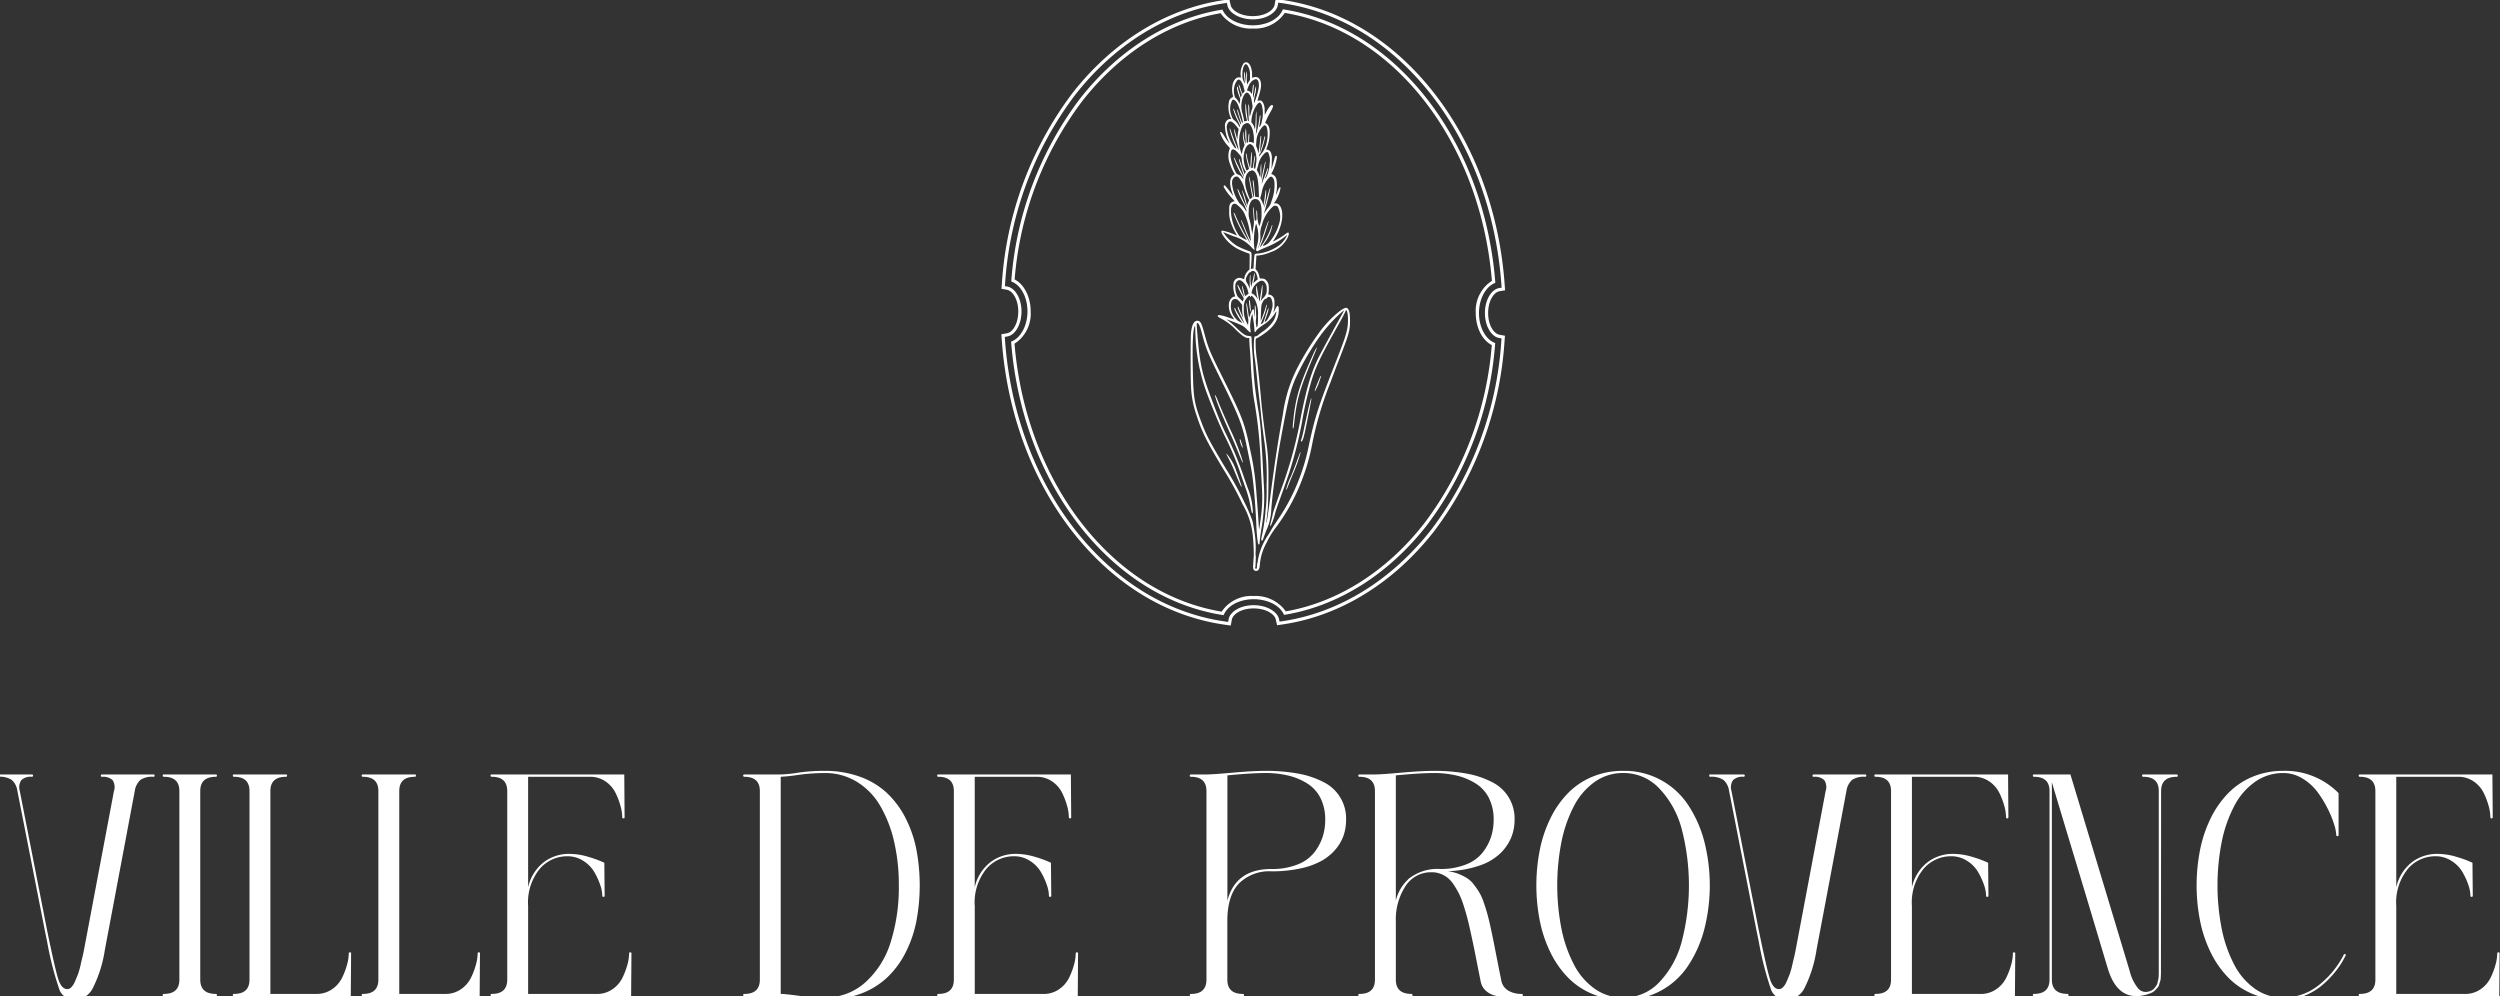 <svg xmlns="http://www.w3.org/2000/svg" xmlns:xlink="http://www.w3.org/1999/xlink" width="376.51" height="150" viewBox="0 0 376.51 150">
  <rect x="0" y="0" width="376.51" height="150" fill="#333333" stroke="none"/>
  <defs>
    <clipPath id="clip-path">
      <rect id="Retângulo_580" data-name="Retângulo 580" width="376.51" height="150" transform="translate(0 0)" fill="#fff"/>
    </clipPath>
  </defs>
  <g id="Grupo_659" data-name="Grupo 659" transform="translate(-0.35 -0.14)">
    <g id="Grupo_624" data-name="Grupo 624" transform="translate(0.35 0.14)" clip-path="url(#clip-path)">
      <path id="Caminho_705" data-name="Caminho 705" d="M23.493,517.866a.146.146,0,0,1,.164.164c0,.125-.055.188-.164.188a3.2,3.2,0,0,0-1.971.469,2.806,2.806,0,0,0-.845,1.642q-3.5,18.626-4.506,23.927a19.188,19.188,0,0,1-1.819,5.794,3.157,3.157,0,0,1-2.8,1.759,2.393,2.393,0,0,1-2.3-1.736,48.428,48.428,0,0,1-1.783-7.038q-.235-1.126-.352-1.712L2.981,520.282a2.6,2.6,0,0,0-.845-1.595,3.264,3.264,0,0,0-1.971-.469c-.11,0-.164-.062-.164-.188a.145.145,0,0,1,.164-.164h5q.188,0,.188.164a.166.166,0,0,1-.188.188,2,2,0,0,0-1.584.516,1.951,1.951,0,0,0-.223,1.642l4.107,20.948q1.173,5.724,1.666,7.3t1.385,1.572a.87.87,0,0,0,.6-.281,2.815,2.815,0,0,0,.563-.9q.269-.621.446-1.079a10.934,10.934,0,0,0,.387-1.384q.212-.926.282-1.2t.235-1.091l4.506-23.88a1.916,1.916,0,0,0-.2-1.654,2.024,2.024,0,0,0-1.584-.5.166.166,0,0,1-.188-.188c0-.109.062-.164.188-.164Z" transform="translate(-0.375 -401.232)" fill="#fff"/>
      <path id="Caminho_706" data-name="Caminho 706" d="M118.268,550.92c.109,0,.164.063.164.188a.146.146,0,0,1-.164.164h-7.815c-.125,0-.188-.055-.188-.164a.166.166,0,0,1,.188-.188q2.324,0,2.323-2.158V520.377q0-2.158-2.323-2.158a.166.166,0,0,1-.188-.188c0-.109.062-.164.188-.164h7.815a.146.146,0,0,1,.164.164c0,.125-.055.188-.164.188q-2.347,0-2.347,2.158v28.385q0,2.159,2.347,2.158" transform="translate(-85.762 -401.233)" fill="#fff"/>
      <path id="Caminho_707" data-name="Caminho 707" d="M174.725,544.655a.146.146,0,0,1,.165.164q0,.164-.024,3.237t-.023,3.214H157.264c-.125,0-.188-.055-.188-.164a.166.166,0,0,1,.188-.188q2.324,0,2.323-2.158V520.376q0-2.158-2.323-2.158a.166.166,0,0,1-.188-.188c0-.109.062-.164.188-.164h7.815a.146.146,0,0,1,.164.164c0,.125-.055.188-.164.188q-2.347,0-2.347,2.158v30.543h6.947a4.005,4.005,0,0,0,2.359-.715,4.51,4.51,0,0,0,1.526-1.783,11.084,11.084,0,0,0,.739-1.994,6.7,6.7,0,0,0,.235-1.607c0-.109.062-.164.188-.164" transform="translate(-122.012 -401.232)" fill="#fff"/>
      <path id="Caminho_708" data-name="Caminho 708" d="M260.753,544.655a.146.146,0,0,1,.164.164q0,.164-.024,3.237t-.023,3.214H243.292c-.125,0-.188-.055-.188-.164a.166.166,0,0,1,.188-.188q2.324,0,2.323-2.158V520.376q0-2.158-2.323-2.158a.166.166,0,0,1-.188-.188c0-.109.062-.164.188-.164h7.815a.146.146,0,0,1,.165.164c0,.125-.055.188-.165.188q-2.347,0-2.347,2.158v30.543h6.947a4,4,0,0,0,2.359-.715,4.51,4.51,0,0,0,1.526-1.783,11.091,11.091,0,0,0,.739-1.994,6.693,6.693,0,0,0,.235-1.607c0-.109.062-.164.188-.164" transform="translate(-188.631 -401.232)" fill="#fff"/>
      <path id="Caminho_709" data-name="Caminho 709" d="M350.16,544.655c.125,0,.188.055.188.164s-.008,1.188-.023,3.237-.024,3.12-.024,3.214H329.32c-.126,0-.188-.055-.188-.164a.166.166,0,0,1,.188-.188q2.323,0,2.323-2.158V520.376q0-2.158-2.323-2.158a.166.166,0,0,1-.188-.188c0-.109.062-.164.188-.164h19.949q0,.141.023,3.214t.023,3.238a.145.145,0,0,1-.164.164q-.188,0-.188-.164a6.687,6.687,0,0,0-.235-1.607,11.1,11.1,0,0,0-.739-1.994,4.515,4.515,0,0,0-1.526-1.783,4.006,4.006,0,0,0-2.359-.715h-9.317V534.85a6.619,6.619,0,0,1,2.312-3.73,6.229,6.229,0,0,1,3.908-1.29,10.018,10.018,0,0,1,2.922.469,15.948,15.948,0,0,1,2.335.868l.047,4.95c0,.125-.055.187-.164.187a.166.166,0,0,1-.188-.187,5.22,5.22,0,0,0-.305-1.584,10.7,10.7,0,0,0-.88-1.935,4.969,4.969,0,0,0-1.666-1.712,4.385,4.385,0,0,0-2.429-.7,5.449,5.449,0,0,0-4.142,1.9,8.013,8.013,0,0,0-1.749,5.607v13.231h10.35a4.005,4.005,0,0,0,2.359-.715,4.506,4.506,0,0,0,1.526-1.783,11.085,11.085,0,0,0,.739-1.994A6.69,6.69,0,0,0,350,544.82a.146.146,0,0,1,.165-.164" transform="translate(-255.25 -401.232)" fill="#fff"/>
      <path id="Caminho_710" data-name="Caminho 710" d="M510.006,515.474a15.348,15.348,0,0,1,5.327.88,11.822,11.822,0,0,1,4.06,2.44,13.643,13.643,0,0,1,2.793,3.742,18.088,18.088,0,0,1,1.643,4.727,29.065,29.065,0,0,1,0,10.908,18.08,18.08,0,0,1-1.643,4.727,13.646,13.646,0,0,1-2.793,3.742,11.816,11.816,0,0,1-4.06,2.439,15.351,15.351,0,0,1-5.327.88,26.664,26.664,0,0,1-3.966-.27,19.546,19.546,0,0,0-2.628-.27h-5.468c-.125,0-.188-.055-.188-.164a.166.166,0,0,1,.188-.188q2.323,0,2.323-2.158V518.524q0-2.158-2.323-2.158a.166.166,0,0,1-.188-.187q0-.164.188-.165h5.468a19.566,19.566,0,0,0,2.628-.27,26.69,26.69,0,0,1,3.966-.27m0,34.132a8.966,8.966,0,0,0,6.172-2.3,13.483,13.483,0,0,0,3.8-6.064,27.611,27.611,0,0,0,1.221-8.527,28.817,28.817,0,0,0-.716-6.592,19.117,19.117,0,0,0-2.077-5.36,10.334,10.334,0,0,0-3.52-3.636,9.147,9.147,0,0,0-4.882-1.325,29.21,29.21,0,0,0-3.943.281,26.471,26.471,0,0,1-2.652.282v32.7q.586,0,2.652.27a30.511,30.511,0,0,0,3.943.27" transform="translate(-385.83 -399.379)" fill="#fff"/>
      <path id="Caminho_711" data-name="Caminho 711" d="M648.293,544.655c.125,0,.188.055.188.164s-.008,1.188-.023,3.237-.024,3.12-.024,3.214H627.453c-.126,0-.188-.055-.188-.164a.166.166,0,0,1,.188-.188q2.324,0,2.323-2.158V520.376q0-2.158-2.323-2.158a.166.166,0,0,1-.188-.188c0-.109.062-.164.188-.164H647.4q0,.141.023,3.214t.024,3.238a.145.145,0,0,1-.164.164q-.188,0-.188-.164a6.69,6.69,0,0,0-.234-1.607,11.1,11.1,0,0,0-.739-1.994,4.513,4.513,0,0,0-1.525-1.783,4.007,4.007,0,0,0-2.359-.715h-9.317V534.85a6.617,6.617,0,0,1,2.312-3.73,6.228,6.228,0,0,1,3.908-1.29,10.016,10.016,0,0,1,2.922.469,15.928,15.928,0,0,1,2.335.868l.047,4.95c0,.125-.055.187-.164.187a.166.166,0,0,1-.188-.187,5.225,5.225,0,0,0-.305-1.584,10.7,10.7,0,0,0-.88-1.935,4.971,4.971,0,0,0-1.666-1.712,4.385,4.385,0,0,0-2.429-.7,5.449,5.449,0,0,0-4.142,1.9,8.013,8.013,0,0,0-1.748,5.607v13.231h10.35a4.005,4.005,0,0,0,2.359-.715,4.506,4.506,0,0,0,1.525-1.783,11.082,11.082,0,0,0,.739-1.994,6.69,6.69,0,0,0,.234-1.607.145.145,0,0,1,.164-.164" transform="translate(-486.121 -401.232)" fill="#fff"/>
      <path id="Caminho_712" data-name="Caminho 712" d="M807.246,515.474a26.973,26.973,0,0,1,4.952.41,13.512,13.512,0,0,1,3.825,1.278,6.1,6.1,0,0,1,3.4,5.7,7.287,7.287,0,0,1-.352,2.275,6.512,6.512,0,0,1-1.173,2.088,7.648,7.648,0,0,1-2.077,1.748,11.306,11.306,0,0,1-3.215,1.185,19.9,19.9,0,0,1-4.4.446,6.478,6.478,0,0,0-4.917,1.83q-1.749,1.83-1.748,5.677v8.8q0,2.159,2.347,2.159c.109,0,.164.062.164.187a.145.145,0,0,1-.164.164h-7.815c-.125,0-.188-.055-.188-.164a.166.166,0,0,1,.188-.187q2.323,0,2.323-2.159V518.524q0-2.158-2.323-2.158a.166.166,0,0,1-.188-.187c0-.109.062-.165.188-.165H798.4q.939,0,3.966-.27t4.881-.27m.962,14.779a10.235,10.235,0,0,0,3.907-.68,5.9,5.9,0,0,0,2.523-1.818,7.782,7.782,0,0,0,1.256-2.346,8.274,8.274,0,0,0,.387-2.545,7.178,7.178,0,0,0-.7-3.272,5.474,5.474,0,0,0-1.983-2.205,9.556,9.556,0,0,0-2.863-1.2,14.676,14.676,0,0,0-3.485-.387q-1.971,0-5.7.352v18.884q1.22-4.786,6.665-4.785" transform="translate(-616.699 -399.379)" fill="#fff"/>
      <path id="Caminho_713" data-name="Caminho 713" d="M932.955,549.067q.164,0,.164.187a.145.145,0,0,1-.164.165H929.74a3.21,3.21,0,0,1-1.9-.6,2.535,2.535,0,0,1-1.056-1.583q-.212-1.032-.516-2.581t-.5-2.522q-.2-.973-.493-2.31t-.516-2.193q-.223-.856-.564-1.912a12.463,12.463,0,0,0-.669-1.713,13.6,13.6,0,0,0-.774-1.337,4.593,4.593,0,0,0-.927-1.067,4.045,4.045,0,0,0-1.092-.622,3.636,3.636,0,0,0-1.314-.235,4.549,4.549,0,0,0-3.99,2.123,9.166,9.166,0,0,0-1.432,5.243v8.8q0,2.159,2.347,2.158c.109,0,.164.062.164.187a.146.146,0,0,1-.164.165h-7.815c-.126,0-.188-.055-.188-.165a.166.166,0,0,1,.188-.187q2.323,0,2.323-2.158V518.524q0-2.158-2.323-2.158a.166.166,0,0,1-.188-.187c0-.109.062-.164.188-.164h2.323q.938,0,3.966-.27t4.882-.27a26.983,26.983,0,0,1,4.952.41,13.514,13.514,0,0,1,3.826,1.278,6.1,6.1,0,0,1,3.4,5.7,6.941,6.941,0,0,1-.528,2.7,7.205,7.205,0,0,1-1.655,2.369,8.5,8.5,0,0,1-3.133,1.818,16.171,16.171,0,0,1-4.729.833,6.834,6.834,0,0,1,1.584.4,7.774,7.774,0,0,1,1.279.633,4.053,4.053,0,0,1,1.044.973,12.5,12.5,0,0,1,.834,1.208,8.27,8.27,0,0,1,.68,1.548q.329.962.552,1.771t.5,2.1q.282,1.29.481,2.311t.516,2.639q.317,1.619.575,2.862a2.227,2.227,0,0,0,1.044,1.537,3.848,3.848,0,0,0,2.03.5m-17.132-17.242a6.945,6.945,0,0,1,4.835-1.572,10.239,10.239,0,0,0,3.907-.68,5.9,5.9,0,0,0,2.523-1.818,7.78,7.78,0,0,0,1.255-2.346,8.28,8.28,0,0,0,.388-2.545,7.179,7.179,0,0,0-.7-3.273,5.469,5.469,0,0,0-1.983-2.2,9.553,9.553,0,0,0-2.864-1.2,14.672,14.672,0,0,0-3.485-.387q-1.971,0-5.7.352v18.884a6.246,6.246,0,0,1,1.831-3.19Z" transform="translate(-703.778 -399.379)" fill="#fff"/>
      <path id="Caminho_714" data-name="Caminho 714" d="M1040.308,515.474a11.462,11.462,0,0,1,9.728,5.055,18.224,18.224,0,0,1,2.464,5.466,26.8,26.8,0,0,1,0,13.442,18.21,18.21,0,0,1-2.464,5.466,11.461,11.461,0,0,1-9.728,5.055,11.906,11.906,0,0,1-4.623-.88,11.032,11.032,0,0,1-3.662-2.451,14.5,14.5,0,0,1-2.629-3.73,19.418,19.418,0,0,1-1.619-4.738,27.705,27.705,0,0,1,0-10.885,19.428,19.428,0,0,1,1.619-4.739,14.5,14.5,0,0,1,2.629-3.73,11.038,11.038,0,0,1,3.662-2.452,11.905,11.905,0,0,1,4.623-.88m0,34.156a7.368,7.368,0,0,0,5.422-2.3,14.043,14.043,0,0,0,3.379-6.076,33.6,33.6,0,0,0,0-17.078,14.048,14.048,0,0,0-3.379-6.076,7.369,7.369,0,0,0-5.422-2.3,7.292,7.292,0,0,0-4.271,1.326,10.155,10.155,0,0,0-3.133,3.636,20.273,20.273,0,0,0-1.878,5.36,33.986,33.986,0,0,0,0,13.184,20.258,20.258,0,0,0,1.878,5.36,10.15,10.15,0,0,0,3.133,3.636,7.291,7.291,0,0,0,4.271,1.326" transform="translate(-795.853 -399.379)" fill="#fff"/>
      <path id="Caminho_715" data-name="Caminho 715" d="M1166.092,517.866a.146.146,0,0,1,.164.164c0,.125-.056.188-.164.188a3.2,3.2,0,0,0-1.972.469,2.8,2.8,0,0,0-.845,1.642q-3.5,18.626-4.506,23.927a19.2,19.2,0,0,1-1.819,5.794,3.157,3.157,0,0,1-2.8,1.759,2.392,2.392,0,0,1-2.3-1.736,48.4,48.4,0,0,1-1.784-7.038q-.235-1.126-.352-1.712l-4.131-21.042a2.6,2.6,0,0,0-.845-1.595,3.265,3.265,0,0,0-1.971-.469q-.165,0-.165-.188a.145.145,0,0,1,.165-.164h5q.188,0,.188.164a.166.166,0,0,1-.188.188,2,2,0,0,0-1.584.516,1.948,1.948,0,0,0-.223,1.642l4.107,20.948q1.174,5.724,1.666,7.3t1.385,1.572a.87.87,0,0,0,.6-.281,2.82,2.82,0,0,0,.563-.9q.27-.621.446-1.079a11.029,11.029,0,0,0,.387-1.384q.211-.926.282-1.2t.235-1.091l4.506-23.88a1.918,1.918,0,0,0-.2-1.654,2.023,2.023,0,0,0-1.584-.5.166.166,0,0,1-.188-.188c0-.109.062-.164.188-.164Z" transform="translate(-885.189 -401.232)" fill="#fff"/>
      <path id="Caminho_716" data-name="Caminho 716" d="M1273.892,544.655c.125,0,.188.055.188.164s-.008,1.188-.023,3.237-.024,3.12-.024,3.214h-20.981c-.126,0-.188-.055-.188-.164a.166.166,0,0,1,.188-.188q2.323,0,2.323-2.158V520.376q0-2.158-2.323-2.158a.166.166,0,0,1-.188-.188c0-.109.062-.164.188-.164H1273q0,.141.024,3.214t.023,3.238a.145.145,0,0,1-.165.164q-.187,0-.187-.164a6.683,6.683,0,0,0-.235-1.607,11.141,11.141,0,0,0-.739-1.994,4.52,4.52,0,0,0-1.526-1.783,4.007,4.007,0,0,0-2.359-.715h-9.317V534.85a6.619,6.619,0,0,1,2.311-3.73,6.231,6.231,0,0,1,3.908-1.29,10.016,10.016,0,0,1,2.922.469,15.937,15.937,0,0,1,2.335.868l.047,4.95c0,.125-.055.187-.164.187a.166.166,0,0,1-.187-.187,5.217,5.217,0,0,0-.306-1.584,10.72,10.72,0,0,0-.88-1.935,4.972,4.972,0,0,0-1.667-1.712,4.386,4.386,0,0,0-2.429-.7,5.449,5.449,0,0,0-4.143,1.9,8.014,8.014,0,0,0-1.748,5.607v13.231h10.349a4.006,4.006,0,0,0,2.359-.715,4.507,4.507,0,0,0,1.526-1.783,11.084,11.084,0,0,0,.739-1.994,6.678,6.678,0,0,0,.235-1.607.146.146,0,0,1,.165-.164" transform="translate(-970.576 -401.232)" fill="#fff"/>
      <path id="Caminho_717" data-name="Caminho 717" d="M1380.318,517.866a.146.146,0,0,1,.164.164c0,.125-.056.188-.164.188q-2.348,0-2.348,2.158v-.024q0,3.941-.011,14.286t-.012,11.846v1.325q0,.153-.023.587a2.265,2.265,0,0,1-.083.586q-.058.153-.152.493a1.216,1.216,0,0,1-.247.5q-.153.165-.363.387a1.7,1.7,0,0,1-.5.364,5.038,5.038,0,0,1-.669.258q-4.365,1.313-5.937-3.8-.071-.211-1.807-6.029T1364.3,528.3q-2.125-7.038-2.781-9.266v29.722q0,2.159,2.347,2.158c.109,0,.164.063.164.188a.145.145,0,0,1-.164.164h-5.022c-.125,0-.188-.055-.188-.164a.166.166,0,0,1,.188-.188q2.323,0,2.323-2.158V520.376q0-2.158-2.323-2.158a.166.166,0,0,1-.188-.188c0-.109.063-.164.188-.164h5.469q8.73,28.924,8.941,29.651a6.532,6.532,0,0,0,1.268,2.581,1.5,1.5,0,0,0,1.619.446,1.751,1.751,0,0,0,.493-.2,1.319,1.319,0,0,0,.364-.329q.152-.2.27-.363a1.2,1.2,0,0,0,.176-.469q.058-.3.106-.481a2.7,2.7,0,0,0,.058-.551q.012-.375.012-.54V520.353q0-2.134-2.323-2.135a.166.166,0,0,1-.188-.188c0-.109.062-.164.188-.164Z" transform="translate(-1052.5 -401.232)" fill="#fff"/>
      <path id="Caminho_718" data-name="Caminho 718" d="M1481.057,549.63a8.584,8.584,0,0,0,5.1-1.712,13.744,13.744,0,0,0,4.048-4.879l.282.117a12.94,12.94,0,0,1-1.431,2.334,14.841,14.841,0,0,1-2.053,2.17,9.736,9.736,0,0,1-2.734,1.665,8.411,8.411,0,0,1-3.215.633,11.913,11.913,0,0,1-4.623-.88,11.035,11.035,0,0,1-3.661-2.451,14.509,14.509,0,0,1-2.629-3.73,19.444,19.444,0,0,1-1.62-4.738,27.693,27.693,0,0,1,0-10.885,19.455,19.455,0,0,1,1.62-4.739,14.509,14.509,0,0,1,2.629-3.73,11.041,11.041,0,0,1,3.661-2.452,11.911,11.911,0,0,1,4.623-.88,11.288,11.288,0,0,1,8.308,3.355v6.31a.145.145,0,0,1-.164.164c-.125,0-.187-.055-.187-.164a6.188,6.188,0,0,0-.306-1.56,14.985,14.985,0,0,0-.974-2.393,16.552,16.552,0,0,0-1.56-2.545,7.79,7.79,0,0,0-2.253-2.018,5.463,5.463,0,0,0-2.863-.821,7.29,7.29,0,0,0-4.271,1.326,10.154,10.154,0,0,0-3.134,3.636,20.3,20.3,0,0,0-1.878,5.36,33.992,33.992,0,0,0,0,13.184,20.284,20.284,0,0,0,1.878,5.36,10.149,10.149,0,0,0,3.134,3.636,7.289,7.289,0,0,0,4.271,1.326" transform="translate(-1137.163 -399.379)" fill="#fff"/>
      <path id="Caminho_719" data-name="Caminho 719" d="M1597.2,544.655c.125,0,.188.055.188.164s-.008,1.188-.023,3.237-.024,3.12-.024,3.214h-20.981c-.126,0-.187-.055-.187-.164a.166.166,0,0,1,.187-.188q2.323,0,2.323-2.158V520.376q0-2.158-2.323-2.158a.165.165,0,0,1-.187-.188c0-.109.062-.164.187-.164h19.948q0,.141.024,3.214t.023,3.238a.145.145,0,0,1-.164.164c-.125,0-.188-.055-.188-.164a6.7,6.7,0,0,0-.234-1.607,11.148,11.148,0,0,0-.739-1.994,4.515,4.515,0,0,0-1.526-1.783,4,4,0,0,0-2.359-.715h-9.317V534.85a6.615,6.615,0,0,1,2.312-3.73,6.228,6.228,0,0,1,3.908-1.29,10.024,10.024,0,0,1,2.922.469,15.963,15.963,0,0,1,2.334.868l.047,4.95c0,.125-.055.187-.164.187a.166.166,0,0,1-.188-.187,5.21,5.21,0,0,0-.305-1.584,10.713,10.713,0,0,0-.88-1.935,4.974,4.974,0,0,0-1.667-1.712,4.385,4.385,0,0,0-2.429-.7,5.447,5.447,0,0,0-4.142,1.9,8.013,8.013,0,0,0-1.749,5.607v13.231h10.349a4.006,4.006,0,0,0,2.359-.715,4.5,4.5,0,0,0,1.526-1.783,11.04,11.04,0,0,0,.739-1.994,6.7,6.7,0,0,0,.235-1.607.145.145,0,0,1,.164-.164" transform="translate(-1220.941 -401.232)" fill="#fff"/>
      <path id="Caminho_720" data-name="Caminho 720" d="M819.949,79.259c-.508-.128-2.431,1.543-3.8,3.3a41.088,41.088,0,0,0-3.633,5.8,21.421,21.421,0,0,0-2.142,6.9c-.743,4.082-1.3,7.756-1.908,12.5-.3,2.356-.539,3.957-.584,3.91a3.582,3.582,0,0,1,.039-.566c.033-.3.1-.9.146-1.322.118-1.077.172-5.555.088-7.363a25.45,25.45,0,0,0-.268-2.772c-.272-1.848-.7-5.357-.776-6.324-.095-1.247-.444-4.637-.635-6.173a16.989,16.989,0,0,1-.209-3.078c.03-.156.075-.216.181-.242a7.184,7.184,0,0,0,.91-.548c1.565-1.046,2.3-2.112,2.386-3.454.035-.56-.02-.845-.168-.872-.067-.012-.167.13-.355.505a4.449,4.449,0,0,1-.286.523.885.885,0,0,1,.066-.274,3.813,3.813,0,0,0,.1-1c.005-.629-.01-.751-.114-.953a.879.879,0,0,0-.672-.491c-.139,0-.166-.02-.136-.1a4.092,4.092,0,0,0,.035-1.357,1.364,1.364,0,0,0-.575-.88,1.221,1.221,0,0,0-.465-.09c-.272,0-.294-.011-.328-.162a2.052,2.052,0,0,0-.458-1.109l-.135-.144.133-2.05h.271a6.3,6.3,0,0,0,1.9-.517,4.337,4.337,0,0,0,2.511-2.145c.317-.658.242-.978-.159-.681a11.848,11.848,0,0,1-2.04,1.248,1.315,1.315,0,0,1,.179-.295,7.688,7.688,0,0,0,1.158-2.864c.25-1.432-.168-2.6-.932-2.6h-.26l.171-.249a5.136,5.136,0,0,0,.835-2.125c-.128-.128-.234,0-.451.548a3.355,3.355,0,0,1-.24.537,2.04,2.04,0,0,1,.065-.416,5.422,5.422,0,0,0,0-1.923,1.06,1.06,0,0,0-.612-.735c-.1-.022-.166-.055-.156-.076s.127-.257.263-.529a7.152,7.152,0,0,0,.566-1.865c.031-.225.021-.278-.061-.31-.148-.058-.192.027-.375.708-.093.346-.22.785-.284.976l-.115.346.04-.346c.022-.19.039-.7.038-1.126a2.224,2.224,0,0,0-.127-1.051.691.691,0,0,0-.592-.45c-.138,0-.137.029-.006-.346a6.257,6.257,0,0,0,.4-2.593c-.076-.606-.256-.895-.676-1.084a10.441,10.441,0,0,1,.757-1.566c.434-.78.505-.99.37-1.1-.189-.154-.539.217-.943,1l-.236.456-.026-.687a2.192,2.192,0,0,0-.177-1.016c-.183-.4-.416-.552-.692-.455a.531.531,0,0,1-.2.045,7.18,7.18,0,0,1,.214-.788,10.008,10.008,0,0,0,.294-1.221c.1-.762-.1-1.358-.51-1.532a.864.864,0,0,0-.716.06c-.087.036-.1-.017-.1-.456,0-1.068-.391-1.877-.907-1.877a.614.614,0,0,0-.329.113,2.707,2.707,0,0,0-.482,1.891l.037.3-.2-.032c-.4-.066-.781.258-1,.847a3.742,3.742,0,0,0-.058,1.7.952.952,0,0,1,.049.419,1.018,1.018,0,0,0-.555.516,4.049,4.049,0,0,0,.225,2.622l.087.168h-.179c-.389,0-.7.352-.781.872a5.743,5.743,0,0,0,.556,2.477c.165.37.166.373.024.2a12.467,12.467,0,0,1-.8-1.172c-.258-.41-.441-.529-.516-.335a5.487,5.487,0,0,0,1.233,2.056c.27.277.282.3.2.427a3.178,3.178,0,0,0,.066,2.247,7.415,7.415,0,0,0,.677,1.478c.052.063.05.086-.011.107a1.325,1.325,0,0,0-.274.2c-.454.4-.486,1.289-.09,2.461.125.37.185.61.133.531a14.367,14.367,0,0,0-1.2-1.542c-.128-.048-.217.07-.176.231a8.459,8.459,0,0,0,1.19,1.628l.46.52-.168.036a.766.766,0,0,0-.555.438c-.094.188-.109.341-.1,1.057a4.455,4.455,0,0,0,.157,1.4,9.135,9.135,0,0,0,.882,2c.136.22.142.248.047.21a8.275,8.275,0,0,0-2.161-.724c-.17.091-.142.283.1.681a6.188,6.188,0,0,0,2.147,2.024,12.819,12.819,0,0,0,1.826.759c.083,0,.09.127.075,1.2l-.017,1.2-.226.2a2.13,2.13,0,0,0-.555,1.05c0,.219-.046.236-.295.109a.919.919,0,0,0-1.328.654,3.723,3.723,0,0,0,.133,1.646c.131.393.132.416.029.416-.322,0-.687.375-.826.849a2.809,2.809,0,0,0,.526,2.223c.183.283.233.4.161.364s-.474-.175-.924-.331c-.942-.327-1.491-.4-1.491-.189,0,.085.133.187.5.386a8.543,8.543,0,0,1,2.247,1.7c.947.918,1.418,1.236,1.826,1.236h.191v.3c0,.167.038.783.084,1.372s.112,1.663.147,2.4.1,1.729.147,2.223.11,1.2.141,1.559.134,1.1.229,1.646a67.85,67.85,0,0,1,.983,9.875c.065,1.207.146,2.714.181,3.349a22.2,22.2,0,0,1-.066,3.378c-.052.555-.326,2.6-.367,2.743-.009.032-.048-.45-.086-1.068-.111-1.813-.351-4.961-.472-6.179a39.849,39.849,0,0,0-.755-4.591c-.871-4.235-1.18-5.053-4.178-11.053-1.934-3.869-2.152-4.4-2.749-6.618-.438-1.634-.605-1.934-1.074-1.934-.508,0-.838.652-.947,1.871-.074.829-.075,6.756,0,8.021a14.863,14.863,0,0,0,.816,4.3c.853,2.606,1.489,3.886,4.067,8.183a48.416,48.416,0,0,1,2.877,5.255,11.571,11.571,0,0,1,1.506,4.389,28.664,28.664,0,0,1,.159,4.707c-.01.066-.03.192-.055.351a2.015,2.015,0,0,1,.3.017c.029-.41.052-1.3.056-2.188a14.049,14.049,0,0,0-.179-3.147c-.1-.682-.228-1.385-.277-1.559a21.419,21.419,0,0,0-1.19-2.789,50.462,50.462,0,0,0-2.816-5.122c-2.492-4.141-3.014-5.144-3.832-7.369-.911-2.475-1.058-3.378-1.144-7.011-.1-4.094-.014-6.4.252-7.045.078-.189.086-.127.12.953a28.219,28.219,0,0,0,1.571,8.662c.875,2.414,2.2,5.581,3,7.178a44.507,44.507,0,0,1,2.373,5.781c.265.78.574,1.668.685,1.969a16.288,16.288,0,0,1,.673,2.541c.149.838.224,1.112.292,1.069a.63.63,0,0,0,.058-.336,10.617,10.617,0,0,0-.656-3.216c-.109-.27-.411-1.115-.671-1.877a52.632,52.632,0,0,0-2.8-6.716c-.656-1.378-1.041-2.31-1.99-4.811-1.608-4.235-1.9-5.642-2.308-11-.05-.664-.021-.8.152-.69s.348.552.619,1.585c.583,2.226.9,2.991,2.753,6.728,2.4,4.828,3.079,6.442,3.623,8.6.219.871.941,4.377,1.1,5.342.276,1.677.558,4.862.7,7.94a26.112,26.112,0,0,0,.228,2.824c.1.475.285.4.287-.121,0-.162.107-.993.236-1.848a27.38,27.38,0,0,0,.378-6.832c-.051-.907-.121-2.23-.154-2.945s-.085-1.649-.115-2.079-.079-1.207-.108-1.732a34.621,34.621,0,0,0-.408-4.158,54.941,54.941,0,0,1-.811-7.1c-.034-.653-.1-1.6-.146-2.108s-.084-1.175-.084-1.481c0-.375-.023-.576-.072-.615a1.11,1.11,0,0,0-.4-.082c-.474-.036-.838-.282-1.86-1.257a13.277,13.277,0,0,0-1.184-1.034,1.365,1.365,0,0,1-.289-.213,22.528,22.528,0,0,1,2.242.881,2.788,2.788,0,0,1,.875.677q.448.468.505.41c.038-.038.035-.2-.009-.476a3.277,3.277,0,0,1,0-1,5.552,5.552,0,0,1,.278-1.311,18.165,18.165,0,0,1,.325,2.3c0,.491.086.589.242.289.118-.227.37-.438,1.179-.988a5.2,5.2,0,0,0,1.653-1.64,1.5,1.5,0,0,1,.248-.364,3.808,3.808,0,0,1-.366,1.305,5.362,5.362,0,0,1-1.581,1.675,8.39,8.39,0,0,0-.7.528c-.243.208-.374.28-.511.28-.156,0-.18.018-.156.113.016.064,0,.123-.041.136a13.125,13.125,0,0,0,.135,3.39c.1.778.242,2.09.321,2.916s.21,2,.289,2.6.209,1.8.289,2.657.275,2.46.435,3.563a38.845,38.845,0,0,1,.4,7.074,28.8,28.8,0,0,1-.081,3.121c-.045.312-.1.846-.118,1.2a29.722,29.722,0,0,1-.52,3.321c-.1.381-.111.613-.02.669s.207-.121.285-.409c.034-.128.229-.653.436-1.172a8.047,8.047,0,0,0,.713-2.9c.149-2.383.816-7.363,1.449-10.828,1.058-5.787,1.407-7.232,2.189-9.067a40.1,40.1,0,0,1,4-6.814,22.254,22.254,0,0,1,3.1-3.318l.248-.193-.188.37c-.1.2-.416.774-.694,1.265-.517.914-2.014,3.661-2.643,4.851-1.33,2.514-2.03,4.753-2.981,9.529a62.9,62.9,0,0,1-2.841,10.58c-.917,2.535-1.41,3.975-1.41,4.118a7.627,7.627,0,0,1-.2.872c-.233.849-.245,1.1-.035.774a11.03,11.03,0,0,0,.638-1.917c.067-.244.51-1.519.983-2.83s1.006-2.84,1.182-3.4a63.32,63.32,0,0,0,1.8-7.132,55.723,55.723,0,0,1,1.4-6.208c.716-2.413,1.3-3.633,4.53-9.413.2-.364.462-.863.572-1.1.225-.49.255-.485.387.064a6.286,6.286,0,0,1,.076,1.063c0,1.377-.246,2.247-1.662,5.867-2.856,7.305-3.214,8.4-4.2,12.849a30.614,30.614,0,0,1-1.946,6.335,28.878,28.878,0,0,1-2.855,5.157c-.388.572-.764,1.156-.838,1.3s-.307.531-.521.866A9.712,9.712,0,0,0,806.508,118c-.011.1-.026.218-.044.35a1.982,1.982,0,0,1,.327.12c.114-.7.208-1.287.242-1.493a8.272,8.272,0,0,1,.844-2.281,13.025,13.025,0,0,1,1.377-2.281,29.052,29.052,0,0,0,3.237-5.44,31.663,31.663,0,0,0,2.364-7.583,52.458,52.458,0,0,1,2.731-9.038c.3-.826.8-2.151,1.111-2.945,1.65-4.245,1.785-4.715,1.785-6.237,0-1.2-.174-1.823-.532-1.913M809.6,64.048a3.344,3.344,0,0,1,.148,2.685,7.161,7.161,0,0,1-1.486,2.7,2,2,0,0,1-.919.508,2.316,2.316,0,0,1,.329-.56,6.266,6.266,0,0,0,1.121-2.576c-.039-.039-.069-.023-.092.052a10.474,10.474,0,0,1-1.309,2.674c-.415.624-.575.746-.372.283a34.178,34.178,0,0,0,1.19-3.563c0-.21-.131.1-.576,1.38a22.187,22.187,0,0,1-1,2.629c-.04.039-.045.021-.016-.06a3.652,3.652,0,0,0,.357-1.848,3.47,3.47,0,0,1,.224-1.53,5.477,5.477,0,0,1,1.735-2.877.542.542,0,0,1,.667.1m-3.221,1.213c.035.78.035.78-.1.843s-.14.052-.167-.144c-.016-.116-.044-.439-.064-.728-.054-.8-.1-1.126-.15-1.126-.029,0-.039.176-.023.39s.056.765.09,1.227a4.423,4.423,0,0,1-.058,1.5c-.066.364-.122.739-.126.837-.008.211-.045.029-.193-.964a10.239,10.239,0,0,0-.242-1.129,2.908,2.908,0,0,1-.119-1.25,2.506,2.506,0,0,1,.36-1.507A.756.756,0,0,1,806.644,63c.385.288.553,1.017.512,2.23a4.251,4.251,0,0,1-.165,1.262,2.144,2.144,0,0,1-.168.447,1.874,1.874,0,0,1-.153-.419,4.808,4.808,0,0,1-.156-1.164,2.518,2.518,0,0,0-.1-.808c-.054-.049-.061.115-.035.716m-1.2-15.514c.021.664.052,1.24.069,1.285s0,.081-.055.081-.1-.069-.12-.162c-.059-.285-.2-1.478-.241-1.992a1.3,1.3,0,0,0-.09-.5,7.681,7.681,0,0,0,.18,2.426.676.676,0,0,1,.042.2c-.008,0-.107.025-.222.046l-.208.037-.038-.283a8.877,8.877,0,0,0-.211-.9,3.63,3.63,0,0,1-.173-1.091c0-1.016.439-2.062.867-2.062a.529.529,0,0,1,.247.162c.281.293.414.71.55,1.721a.993.993,0,0,1-.034.546c-.045.111-.14.43-.214.719s-.147.481-.165.433a8.459,8.459,0,0,1-.055-.912,2.559,2.559,0,0,0-.1-.9c-.058-.056-.065.17-.035,1.135m-.084,1.686a.855.855,0,0,1,.325.223,2.7,2.7,0,0,1,.51,1.34,4.417,4.417,0,0,1,.043,1.463.476.476,0,0,1-.153-.085.664.664,0,0,0-.332-.084h-.22l.038-.635c.025-.416.018-.635-.02-.635-.074,0-.133.41-.133.924,0,.312-.019.4-.1.427-.052.019-.107.023-.121.009s-.04-.508-.057-1.1a7.183,7.183,0,0,0-.072-1.071,4.205,4.205,0,0,0-.059,1.542,3.992,3.992,0,0,1,.007.843,5.521,5.521,0,0,1-.3-1.53.506.506,0,0,0-.068-.314,3.972,3.972,0,0,0,.12,1.556l.111.456-.142.309a3.653,3.653,0,0,0-.214.7l-.072.393-.1-.289a5.247,5.247,0,0,1,.189-3.967.962.962,0,0,1,.807-.477m.127,3.244c.231-.113.22-.114.433.015a1.014,1.014,0,0,1,.283.261,4.124,4.124,0,0,1,.435,1.415,3.581,3.581,0,0,1-.036,1.239,3.766,3.766,0,0,1-.142.725.317.317,0,0,1-.127-.072c-.081-.065-.077-.159.038-.938a6.492,6.492,0,0,0,.1-.918c-.06-.109-.125.144-.215.837-.126.976-.126.976-.271.976-.114,0-.119-.023-.086-.393a11.065,11.065,0,0,0,.057-2.033c-.07,0-.119.433-.17,1.519a6.712,6.712,0,0,1-.077.9,12.206,12.206,0,0,1-.5-1.935.589.589,0,0,0-.1-.285c-.1-.065,0,.625.227,1.509l.212.826-.167.147c-.093.081-.186.129-.208.107a5.587,5.587,0,0,1-.4-1.369c-.153-1.028.2-2.278.708-2.529m-.31,4.544c.138-.272.5-.629.581-.578a.064.064,0,0,0,.093-.023c.069-.113.358-.056.519.1.395.387.595,1.254.646,2.8l.036,1.086-.283-.037c-.156-.021-.287-.04-.292-.043s-.051-.5-.1-1.1c-.1-1.167-.131-1.357-.211-1.357s-.07-.064.066,1.276a9.94,9.94,0,0,1,.084,1.2c-.089.089-.155-.173-.462-1.836a9.214,9.214,0,0,0-.263-1.181c-.033-.033-.055-.02-.055.032,0,.152.4,2.42.48,2.732l.08.306-.2.159a.715.715,0,0,1-.211.141,13.951,13.951,0,0,1-.524-1.461,4.07,4.07,0,0,1-.175-1.519,1.231,1.231,0,0,0,.062-.286,1.371,1.371,0,0,1,.129-.4m3.949.421c.21.222.278.526.276,1.23a6.766,6.766,0,0,1-.446,2.281,2.338,2.338,0,0,1-.418.9,6.216,6.216,0,0,0-.479.635c-.158.237-.273.389-.254.335.142-.4.369-1.23.614-2.241.336-1.386.39-1.669.3-1.589a16.008,16.008,0,0,0-.466,1.589c-.409,1.554-.477,1.716-.326.78a8.458,8.458,0,0,0,.209-2.01c-.035-.035-.065-.052-.067-.038s-.074.546-.162,1.181l-.159,1.155-.1-.318a2.587,2.587,0,0,0-.269-.555c-.093-.133-.151-.251-.133-.269a8.445,8.445,0,0,0,.223-.817,4.154,4.154,0,0,1,1.172-2.3c.214-.142.308-.131.484.055m-.654-3.707a2.653,2.653,0,0,1,.189,1.611,5.236,5.236,0,0,1-.494,2.016c-.176.231-.264.255-.149.04a6.19,6.19,0,0,0,.4-1.242c0-.231-.085-.167-.162.121-.084.318-.776,2.106-.8,2.079-.01-.009.127-.728.3-1.6s.311-1.634.3-1.7c-.029-.164-.126.191-.455,1.675a7.858,7.858,0,0,1-.254,1.039,17.456,17.456,0,0,0,.048-2.454A4.131,4.131,0,0,0,807,58.915c0,.7-.045.768-.2.318a2.914,2.914,0,0,0-.258-.552c-.1-.15-.116-.209-.066-.338.033-.086.115-.364.181-.618a3.282,3.282,0,0,1,1.064-1.826c.243-.147.351-.139.489.036m-.454-4.13c.331.178.432,1.526.184,2.455a3.875,3.875,0,0,1-.615,1.531,3.849,3.849,0,0,0-.378.491c-.122.191-.173.24-.15.144a1.389,1.389,0,0,0,.035-.271c0-.081.027-.117.075-.1s.144-.191.316-.739a12.8,12.8,0,0,0,.475-1.784c0-.179-.1-.121-.138.081-.056.289-.633,2.291-.654,2.27s.019-.364.065-.791c.142-1.334.164-1.727.1-1.727-.035,0-.063.011-.063.023,0,.039-.226,1.981-.269,2.31l-.037.289-.107-.393a3.628,3.628,0,0,0-.194-.554c-.071-.132-.077-.266-.033-.728a3.532,3.532,0,0,1,1.067-2.456c.2-.123.193-.122.324-.051m-1.184-3.281c.214-.189.3-.215.416-.136a1.17,1.17,0,0,1,.2.334,4.619,4.619,0,0,1,.08,2.1c-.052.237-.11.525-.129.635a1.271,1.271,0,0,1-.205.433c-.166.225-.17.227-.136.058A13.837,13.837,0,0,0,807,50.46c0-.323-.1-.26-.145.092a15.341,15.341,0,0,1-.434,2.264l-.12.289.03-.375a27.223,27.223,0,0,0,.051-3.118,3.588,3.588,0,0,0-.1.967c-.021.531-.055,1.163-.075,1.4l-.038.433-.071-.237a2.1,2.1,0,0,0-.385-.757c-.1-.109-.11-.173-.077-.462a4.685,4.685,0,0,1,.926-2.434m-.641-3.561c.254-.153.387-.174.549-.087.3.161.373.931.159,1.734a11.83,11.83,0,0,1-.575,1.79c-.087,0-.036-.572.1-1.184a3.484,3.484,0,0,0,.167-1.357,4.322,4.322,0,0,0-.223.9c-.131.693-.182.87-.22.765a4.355,4.355,0,0,1,.043-.993,5.6,5.6,0,0,0,.058-.892c-.068-.068-.133.121-.17.5-.021.208-.053.509-.072.661l-.035.28-.113-.179a.787.787,0,0,0-.534-.352c-.046,0-.086-.008-.086-.017a4.4,4.4,0,0,1,.291-.8,1.78,1.78,0,0,1,.656-.775m-1.53-1.818c.175-.566.379-.71.628-.445a2.48,2.48,0,0,1,.4,1.524c.025.589.016.728-.059.811a2.974,2.974,0,0,0-.24.361l-.15.26V44.63a3.774,3.774,0,0,0-.058-1.025,3,3,0,0,0-.057.9,8.086,8.086,0,0,1-.023.881c-.013-.013-.067-.387-.121-.831a5.158,5.158,0,0,0-.147-.861c-.1-.108-.057.681.094,1.7.023.156-.017.1-.175-.231a1.725,1.725,0,0,1-.2-1.048,3.148,3.148,0,0,1,.11-.973m-.933,1.894c.2-.211.373-.2.566.029a2.56,2.56,0,0,1,.462,1.068l.141.485-.159.193a1.094,1.094,0,0,1-.188.2,4.816,4.816,0,0,1-.249-.69,2.807,2.807,0,0,0-.274-.693c-.031,0-.055.035-.055.081a13.008,13.008,0,0,0,.458,1.363.49.49,0,0,1-.048.309l-.092.222-.191-.635c-.106-.352-.206-.728-.224-.843-.046-.28-.169-.231-.147.058a5.76,5.76,0,0,0,.378,1.317.89.89,0,0,1,.066.67l-.061.375-.159-.332a1.7,1.7,0,0,0-.352-.491.671.671,0,0,1-.256-.5,2.663,2.663,0,0,1,.384-2.183m-.708,2.939c.115-.115.115-.115.306-.016.416.216.718.906,1.135,2.592.149.6.169.75.108.8s-.082.04-.1-.017c-.014-.043-.115-.326-.223-.627s-.243-.724-.3-.935c-.111-.416-.239-.542-.176-.173.02.118.17.606.335,1.091.393,1.155.313,1.264-.169.231-.2-.421-.426-.961-.513-1.207-.141-.4-.259-.575-.259-.387a8.959,8.959,0,0,0,.7,1.79c.282.56.343.729.3.826s-.065.1-.172-.145a2.674,2.674,0,0,0-.755-.866,1.078,1.078,0,0,1-.3-.543,2.742,2.742,0,0,1,.083-2.415m-.793,4.419a1.214,1.214,0,0,1,.215-1.086c.18-.18.358-.175.647.02a3.389,3.389,0,0,1,.566.581l.329.421-.067.358c-.036.2-.085.554-.107.791l-.041.433-.2-.751a5.245,5.245,0,0,0-.253-.808c-.1-.107.006.5.252,1.386.337,1.213.458,1.776.365,1.7a19.931,19.931,0,0,1-1.009-2.525c-.234-.716-.286-.813-.286-.543a11.563,11.563,0,0,0,.738,2.217,3.774,3.774,0,0,1,.253.681,1.16,1.16,0,0,1-.246-.141,5.891,5.891,0,0,1-1.162-2.735m.59,4.418a2.329,2.329,0,0,1,.081-1.282c.122-.187.294-.186.583,0a3.532,3.532,0,0,1,.583.594,1.167,1.167,0,0,1,.394.9,3.694,3.694,0,0,0,.477,1.519c.14.185.14.185.036.387l-.1.2-.367-1.112c-.2-.612-.391-1.138-.42-1.169-.137-.148-.014.375.327,1.4.545,1.634.515,1.639-.281.046-.3-.606-.593-1.221-.649-1.374-.1-.266-.2-.36-.2-.185a12.112,12.112,0,0,0,1.182,2.541,3.5,3.5,0,0,1,.263.5c0,.1-.093.035-.262-.2a1,1,0,0,0-.489-.367c-.288-.115-.327-.153-.5-.494a9.22,9.22,0,0,1-.657-1.912m.189,3.939c-.044-.589.008-.818.237-1.063a.5.5,0,0,1,.736-.071,3.8,3.8,0,0,1,.83,1.584,8.45,8.45,0,0,0,.664,1.7c.1.127.1.141,0,.349a2.117,2.117,0,0,0-.156.43c-.045.209-.049.2-.182-.306a8.872,8.872,0,0,0-.58-1.756c-.035,0-.058.011-.058.029,0,.055.519,1.807.631,2.131.12.347.127.448.021.312-.061-.078-1-2.1-1.151-2.477-.081-.2-.194-.306-.194-.179a9.61,9.61,0,0,0,.811,1.9,8.8,8.8,0,0,1,.576,1.32c0,.143-.022.124-.223-.182a3.988,3.988,0,0,0-.863-.954,6.393,6.393,0,0,1-1.094-2.77m.059,2.963a.434.434,0,0,1,.533-.071,3.957,3.957,0,0,1,1.2,1.307,11.2,11.2,0,0,1,.988,3.921l.034.347-.179-.318c-.1-.175-.371-.791-.607-1.374-.477-1.178-.665-1.574-.7-1.473-.024.068,1.029,2.685,1.3,3.223s-.032.115-.589-.838a25.619,25.619,0,0,1-1.529-3.049,1.461,1.461,0,0,0-.245-.473c-.2,0,.731,2.079,1.53,3.407.24.4.43.727.424.734a5.8,5.8,0,0,1-1.148-.63,5.556,5.556,0,0,1-.343-.531c-.843-1.438-1.189-3.613-.666-4.181m2.411,6.975a10.925,10.925,0,0,1-1.849-.814,7.184,7.184,0,0,1-1.868-1.841l-.114-.179.225.092,1.282.524a5.885,5.885,0,0,1,2.733,1.642c.242.266.442.441.47.413a.48.48,0,0,0-.025-.3,10.294,10.294,0,0,1,.188-3.338c.085-.389.129-.329.3.41a5.167,5.167,0,0,1-.066,2.553,6.845,6.845,0,0,0-.169.751c.011.006.066.047.118.087.085.065.127.058.306-.052.115-.07.612-.292,1.109-.494a11.757,11.757,0,0,0,2.675-1.479l.52-.394-.141.277a4.1,4.1,0,0,1-1.055,1.279,6.862,6.862,0,0,1-3.143,1.257,1.347,1.347,0,0,0-.578.108A6.082,6.082,0,0,0,806,72.3l-.061,1.036-.2.023-.2.023.035-.32c.019-.177.049-.7.068-1.158.04-1.011.019-1.07-.438-1.214m-.31,3.934c.1-.295.453-.781.536-.73.021.013.086-.027.136-.085a.441.441,0,0,1,.551-.023c.171.12.273.329.393.8.093.37.093.39-.009.448a3.167,3.167,0,0,0-.364.3c-.185.17-.247.2-.222.121a5.223,5.223,0,0,0,.219-1.374c-.074-.075-.076-.069-.3,1-.1.491-.2.945-.227,1a5.383,5.383,0,0,1-.116-1.427c0-.248-.021-.38-.058-.358a4.559,4.559,0,0,0-.058,1.057v1.022l-.139-.338a3.854,3.854,0,0,0-.29-.563.828.828,0,0,1-.055-.855m-1.348.57a.428.428,0,0,1,.52-.034,2.2,2.2,0,0,1,.816.926,3.78,3.78,0,0,1,.317,1.031c-.012.008-.136.1-.269.205-.167.13-.253.167-.269.115s-.1-.375-.182-.739a4.513,4.513,0,0,0-.211-.722c-.1-.11-.045.323.127.987.1.37.168.682.16.69s-.222-.41-.477-.93a7.546,7.546,0,0,0-.508-.947c-.149-.008.094.615.552,1.418l.366.641-.167.462L804,77.977c-.179-.176-.37-.358-.427-.408a2.8,2.8,0,0,1-.369-1.29c-.043-.554.074-.922.346-1.088m-.24,4.42c-.152-.375-.28-.48-.248-.2a7.353,7.353,0,0,0,1.161,2.027c.068.1.032.089-.292-.055a1.475,1.475,0,0,1-.641-.5,2.678,2.678,0,0,1-.657-2.587.607.607,0,0,1,.935-.242,2.65,2.65,0,0,1,.4.421l.26.329v.526a5.724,5.724,0,0,0,.151,1.322c.026.1.022.105-.036.011s-.566-1.259-.654-1.5c-.021-.058-.063-.088-.1-.069-.09.055.1.571.578,1.605.248.531.44.964.427.964a16.485,16.485,0,0,1-1.285-2.05m3.145,2.564c-.048.062-.078-.052-.127-.491a1.923,1.923,0,0,1-.012-.638,3.94,3.94,0,0,0,.017-.863c-.045-1-.079-1.294-.156-1.294-.044,0-.053.289-.029.941.034.936-.023.98-.1.081-.036-.41-.051-.449-.156-.434s-.259.3-.505,1c-.1.283-.1.285-.136.115-.019-.1-.091-.578-.159-1.068-.115-.831-.228-1.244-.228-.831,0,.258.164,1.559.255,2.015a2.673,2.673,0,0,1,.039.78l-.04.375-.185-.358a3.94,3.94,0,0,1-.445-2.067,2.513,2.513,0,0,1,.139-1.155,2.021,2.021,0,0,1,.385-.595c.258-.26.355-.3.409-.156.018.046.057.087.085.087s.052-.041.052-.087c0-.277.443.133.661.612a4.83,4.83,0,0,1,.4,2.362c.007,1.1-.032,1.507-.159,1.669m.844-6.347c-.07,0-.069-.006-.274,1.357-.082.543-.155,1.02-.163,1.068-.022.125-.13-.381-.271-1.27-.164-1.04-.164-1.04-.239-1.04a5.372,5.372,0,0,0,.215,1.935c.033.145.017.133-.094-.075-.16-.3-.584-.7-.74-.7-.1,0-.1-.023-.056-.243a2.262,2.262,0,0,1,1.258-1.64.556.556,0,0,1,.682.179,1.348,1.348,0,0,1,.306,1.04,1.451,1.451,0,0,1-.433,1.246,2.21,2.21,0,0,0-.381.454c-.087.161-.1.174-.081.06a8.571,8.571,0,0,0,.271-2.368m1.4,3.656a5.035,5.035,0,0,1-.779,1.7c-.322.267-.354.234-.189-.193.386-1,.565-1.7.438-1.7a9,9,0,0,0-.387,1.1c-.322,1.022-.36,1.109-.537,1.219a.543.543,0,0,1-.208.1c-.009-.011.136-.4.324-.869a8.039,8.039,0,0,0,.6-2.056c-.057-.057-.082,0-.233.52a19.277,19.277,0,0,1-.7,1.94c-.009-.009.006-.557.033-1.215.046-1.114.059-1.221.2-1.527.174-.381.352-.595.5-.595a.3.3,0,0,0,.193-.144.4.4,0,0,1,.607-.017,2.264,2.264,0,0,1,.14,1.738" transform="translate(-617.161 -32.893)" fill="#fff"/>
      <path id="Caminho_721" data-name="Caminho 721" d="M835.4,201.267a10.622,10.622,0,0,0,.2,1.5c.085.084.095-.1.035-.707-.077-.791-.118-1.016-.186-1.016-.029,0-.052.1-.051.219" transform="translate(-647.299 -155.859)" fill="#fff"/>
      <path id="Caminho_722" data-name="Caminho 722" d="M867.662,233.859c-1.953,4.314-2.588,6.385-2.939,9.581-.129,1.178-.145,1.548-.066,1.548s.094-.168.24-1.415c.349-2.995.827-4.643,2.54-8.749.817-1.958.84-2.021.762-2.021a6.957,6.957,0,0,0-.536,1.057" transform="translate(-669.916 -180.453)" fill="#fff"/>
      <path id="Caminho_723" data-name="Caminho 723" d="M880.066,251.971c-.7,1.686-.853,2.12-.729,2.08a7.692,7.692,0,0,0,.719-1.681c.221-.629.218-.618.154-.618-.029,0-.093.1-.143.219" transform="translate(-681.291 -195.129)" fill="#fff"/>
      <path id="Caminho_724" data-name="Caminho 724" d="M812.607,264.593c0,.019.081.289.18.6.3.939.991,2.6,2.247,5.411.326.729.839,1.94,1.137,2.685s.569,1.383.6,1.415c.118.118.041-.208-.258-1.1a33.735,33.735,0,0,0-1.585-3.869c-1.048-2.356-1.46-3.315-1.888-4.389a3.6,3.6,0,0,0-.366-.768c-.041-.014-.069-.009-.069.012" transform="translate(-629.647 -205.06)" fill="#fff"/>
      <path id="Caminho_725" data-name="Caminho 725" d="M871.533,266.656c-.089.137-.626,2.414-.933,3.95-.174.872-.382,1.774-.464,2.01-.174.5-.176.525-.066.525.2,0,.417-.7.725-2.3.126-.655.36-1.825.521-2.6.27-1.305.332-1.754.217-1.577" transform="translate(-674.088 -206.644)" fill="#fff"/>
      <path id="Caminho_726" data-name="Caminho 726" d="M829.252,294.133a3.413,3.413,0,0,0,.4,1.128c.088.029.072-.054-.148-.782-.14-.462-.257-.62-.257-.346" transform="translate(-642.537 -227.849)" fill="#fff"/>
      <path id="Caminho_727" data-name="Caminho 727" d="M862.222,302.863c-.1.255-.317.837-.482,1.3s-.508,1.34-.763,1.958a10.4,10.4,0,0,0-.739,1.981c0,.213.092.052.316-.555.116-.312.418-1.051.674-1.646a23.423,23.423,0,0,0,1.195-3.384c-.011-.072-.086.058-.2.347" transform="translate(-666.532 -234.431)" fill="#fff"/>
      <path id="Caminho_728" data-name="Caminho 728" d="M820.289,303.764c0,.016.2.43.45.915s.577,1.2.73,1.579c.75,1.86,1.13,2.671,1.13,2.414,0-.1-.554-1.692-.846-2.431a7.361,7.361,0,0,0-1.4-2.483c-.04-.014-.069-.011-.069.006" transform="translate(-635.596 -235.401)" fill="#fff"/>
      <path id="Caminho_729" data-name="Caminho 729" d="M838.512,371.656l-.05,1.634c-.029.167,0,.19.045.235a.117.117,0,0,0,.185-.084c.027-.2.053-.412.086-.606a.173.173,0,0,1,.2-.141c.257.072.092.4.1.591a.675.675,0,0,1-.178.486.455.455,0,0,1-.751-.4l0-.1.114-1.626a.128.128,0,0,1,.255.013" transform="translate(-649.417 -287.894)" fill="#fff"/>
      <path id="Caminho_730" data-name="Caminho 730" d="M704.968,94.667l-.779-.11c-8.108-1.144-15.556-5.413-21.539-12.344-6.895-7.989-11.144-18.8-11.965-30.453l-.052-.742.733-.125c1.014-.175,1.807-1.662,1.807-3.386,0-1.914-.914-3.224-1.8-3.384l-.729-.132.055-.738a53.145,53.145,0,0,1,10.581-28.54C687.34,6.949,695.41,1.98,704,.718l.761-.112.163.751c.188.869,1.535,1.768,3.462,1.768,1.909,0,3.219-.911,3.384-1.791l.144-.773.779.11c8.108,1.144,15.556,5.412,21.539,12.344C741.131,21,745.38,31.82,746.2,43.47l.052.742-.733.125c-.888.153-1.807,1.461-1.807,3.386s.914,3.224,1.8,3.384l.729.132-.055.738A53.144,53.144,0,0,1,735.6,80.517c-6.058,7.763-14.128,12.732-22.722,13.993l-.761.112-.163-.751C711.769,93,710.423,92.1,708.5,92.1c-1.909,0-3.22.91-3.384,1.791Zm-34.06-43.434.036.508c.818,11.594,5.045,22.355,11.9,30.3,5.941,6.884,13.334,11.122,21.379,12.257l.533.075.1-.529c.184-.985,1.6-2,3.64-2s3.505,1,3.715,1.973l.111.514.521-.076c8.528-1.252,16.538-6.187,22.555-13.9a52.877,52.877,0,0,0,10.527-28.4l.038-.5-.5-.09c-.988-.179-2.011-1.589-2.011-3.639s1.028-3.471,2.023-3.642l.5-.086-.036-.508c-.817-11.595-5.044-22.356-11.9-30.3C728.1,6.3,720.706,2.064,712.661.929l-.533-.075-.1.529c-.184.984-1.595,2-3.639,2s-3.506-1-3.715-1.973L704.563.9l-.521.076c-8.528,1.252-16.538,6.187-22.555,13.9a52.88,52.88,0,0,0-10.527,28.4l-.037.505.5.09c.989.179,2.011,1.589,2.011,3.639,0,1.847-.889,3.447-2.023,3.642Zm33,41.881-.1-.016c-7.545-1.214-14.5-5.291-20.11-11.791-6.582-7.626-10.7-17.961-11.592-29.1l-.008-.092.085-.037c1.4-.612,2.373-2.494,2.373-4.574,0-2.117-.946-3.953-2.354-4.568l-.085-.037.008-.092A51.708,51.708,0,0,1,682.313,15.69c5.719-7.375,13.3-12.175,21.332-13.514l.1-.016.042.086c.668,1.354,2.519,2.264,4.607,2.264s3.914-.927,4.549-2.307l.041-.09.1.016c7.546,1.213,14.5,5.291,20.11,11.791,6.582,7.627,10.7,17.961,11.591,29.1l.007.092-.085.037c-1.4.612-2.373,2.494-2.373,4.574,0,2.117.946,3.953,2.354,4.568l.085.037-.008.093a51.707,51.707,0,0,1-10.187,27.117c-5.719,7.376-13.3,12.175-21.332,13.514l-.1.016-.043-.087c-.668-1.354-2.519-2.264-4.606-2.264s-3.914.927-4.549,2.307ZM672.373,52.278c.9,11.049,4.994,21.3,11.522,28.86,5.547,6.426,12.411,10.466,19.858,11.689.712-1.421,2.6-2.369,4.742-2.369s4.051.93,4.794,2.323c7.938-1.351,15.42-6.107,21.076-13.4a51.424,51.424,0,0,0,10.126-26.889c-1.454-.691-2.424-2.591-2.424-4.767s.978-4.076,2.444-4.773c-.9-11.049-4.994-21.3-11.522-28.86C727.444,7.665,720.579,3.624,713.132,2.4c-.712,1.421-2.6,2.369-4.742,2.369s-4.05-.93-4.795-2.323c-7.938,1.35-15.419,6.107-21.076,13.4a51.425,51.425,0,0,0-10.125,26.888c1.454.691,2.424,2.591,2.424,4.767s-.979,4.076-2.444,4.773" transform="translate(-519.703 -0.585)" fill="#fff"/>
      <path id="Caminho_731" data-name="Caminho 731" d="M704.65,94.359l-.887-.125c-8.135-1.148-15.607-5.429-21.608-12.383C675.244,73.843,670.985,63,670.162,51.332l-.059-.844.833-.143c.961-.166,1.714-1.6,1.714-3.276,0-1.855-.867-3.121-1.7-3.273l-.828-.15.062-.839a53.26,53.26,0,0,1,10.6-28.6C686.86,6.422,694.955,1.437,703.579.172l.865-.127.185.854c.179.826,1.481,1.679,3.352,1.679,1.85,0,3.117-.864,3.273-1.7L711.417,0l.886.125c8.135,1.148,15.607,5.429,21.609,12.382,6.91,8.006,11.169,18.845,11.992,30.519l.059.844-.834.143c-.842.145-1.713,1.41-1.713,3.275s.866,3.121,1.7,3.273l.829.15-.063.84a53.26,53.26,0,0,1-10.6,28.6c-6.076,7.785-14.171,12.77-22.795,14.036l-.865.127-.185-.854c-.179-.825-1.481-1.679-3.351-1.679-1.85,0-3.117.864-3.273,1.7ZM670.342,50.676l.045.64c.82,11.625,5.059,22.417,11.938,30.387,5.965,6.911,13.389,11.167,21.469,12.306l.672.095.125-.668c.172-.925,1.527-1.883,3.495-1.883,1.984,0,3.374.944,3.572,1.857l.14.648.657-.1c8.566-1.257,16.609-6.211,22.649-13.951a53.031,53.031,0,0,0,10.558-28.478l.047-.637-.629-.114c-.929-.168-1.89-1.521-1.89-3.494s.966-3.337,1.9-3.5l.633-.108-.045-.641c-.82-11.626-5.059-22.418-11.938-30.387C727.776,5.744,720.352,1.489,712.272.348L711.6.253l-.124.667c-.173.926-1.527,1.883-3.495,1.883-1.984,0-3.374-.944-3.572-1.857L704.268.3l-.657.1C695.045,1.652,687,6.607,680.962,14.346A53.031,53.031,0,0,0,670.4,42.824l-.047.637.628.114c.929.168,1.89,1.521,1.89,3.495,0,1.778-.835,3.314-1.9,3.5Zm34.1,43.391-.64-.09c-8.072-1.139-15.489-5.391-21.448-12.3-6.874-7.965-11.111-18.75-11.93-30.368l-.043-.609.6-.1c1.082-.186,1.929-1.737,1.929-3.531,0-1.991-.975-3.358-1.918-3.528l-.6-.108.045-.606a52.991,52.991,0,0,1,10.55-28.461C687.024,6.634,695.06,1.684,703.616.428l.625-.092.134.617c.2.926,1.6,1.884,3.605,1.884,1.986,0,3.353-.972,3.528-1.911l.118-.635.64.09c8.072,1.139,15.489,5.391,21.449,12.3,6.874,7.964,11.111,18.749,11.93,30.368l.043.61-.6.1c-.948.163-1.929,1.529-1.929,3.531s.976,3.358,1.918,3.528l.6.108-.045.606a53,53,0,0,1-10.55,28.46c-6.035,7.732-14.071,12.683-22.628,13.938l-.625.092-.133-.617c-.2-.926-1.6-1.884-3.6-1.884-1.986,0-3.353.972-3.529,1.911ZM670.617,50.892l.029.406c.816,11.57,5.033,22.308,11.876,30.236,5.923,6.862,13.292,11.088,21.309,12.219l.426.06.079-.423c.192-1.03,1.647-2.095,3.75-2.095s3.606,1.049,3.825,2.062l.089.411.417-.061c8.5-1.247,16.483-6.167,22.482-13.854a52.767,52.767,0,0,0,10.5-28.338l.03-.4-.4-.072c-1.034-.187-2.1-1.641-2.1-3.75s1.076-3.574,2.116-3.753l.4-.069-.029-.406c-.816-11.57-5.033-22.309-11.876-30.236C727.621,5.962,720.253,1.737,712.235.605l-.426-.06-.079.423c-.192,1.03-1.647,2.095-3.75,2.095S704.374,2.015,704.155,1L704.066.59l-.417.061c-8.5,1.248-16.483,6.167-22.482,13.854a52.764,52.764,0,0,0-10.5,28.339l-.03.4.4.072c1.034.187,2.1,1.641,2.1,3.75,0,1.9-.93,3.55-2.117,3.753ZM703.562,92.8l-.182-.029c-7.572-1.218-14.549-5.308-20.177-11.829-6.6-7.644-10.724-18-11.619-29.164l-.014-.172.159-.07c1.358-.6,2.306-2.433,2.306-4.471,0-2.073-.919-3.867-2.286-4.465l-.159-.069.015-.173a51.819,51.819,0,0,1,10.21-27.176c5.737-7.4,13.338-12.212,21.4-13.557L703.4,1.6l.079.161c.649,1.317,2.46,2.2,4.505,2.2s3.83-.9,4.446-2.242l.077-.167.182.029c7.572,1.218,14.549,5.308,20.177,11.829,6.6,7.645,10.724,18,11.618,29.164l.014.172-.158.069c-1.358.6-2.306,2.434-2.306,4.471,0,2.073.919,3.867,2.286,4.465l.159.069-.015.173a51.82,51.82,0,0,1-10.21,27.176c-5.737,7.4-13.338,12.212-21.4,13.556l-.178.03-.079-.162c-.649-1.317-2.46-2.2-4.5-2.2s-3.83.9-4.447,2.242ZM671.809,51.752v.012c.891,11.115,5,21.426,11.565,29.035,5.593,6.48,12.523,10.544,20.042,11.754l.013,0,.006-.012c.653-1.419,2.522-2.373,4.652-2.373s4.021.935,4.707,2.327l.006.011.012,0c8.009-1.335,15.56-6.12,21.262-13.472a51.591,51.591,0,0,0,10.164-27.057v-.012l-.011,0c-1.448-.633-2.421-2.51-2.421-4.671,0-2.124,1-4.047,2.44-4.677l.011,0v-.012c-.891-11.115-5-21.426-11.564-29.035C727.1,7.079,720.168,3.015,712.65,1.806l-.013,0-.006.012c-.653,1.419-2.522,2.373-4.651,2.373s-4.021-.935-4.708-2.327l-.006-.012-.012,0c-8.009,1.335-15.56,6.12-21.261,13.472a51.587,51.587,0,0,0-10.164,27.057v.012l.011,0c1.449.633,2.422,2.51,2.422,4.671,0,2.124-1,4.047-2.441,4.677Zm31.6,40.765-.082-.013c-7.473-1.227-14.363-5.282-19.925-11.727-6.542-7.58-10.644-17.852-11.549-28.924l-.006-.078.07-.033c1.424-.677,2.38-2.554,2.38-4.671s-.948-3.994-2.36-4.665l-.071-.034.007-.078A51.547,51.547,0,0,1,682.02,15.345C687.692,8.03,695.2,3.256,703.166,1.9l.081-.014.038.072c.724,1.353,2.61,2.263,4.7,2.263s3.949-.927,4.641-2.307l.037-.074.082.014c7.473,1.227,14.363,5.282,19.925,11.727,6.543,7.58,10.644,17.852,11.549,28.925l.006.078-.07.033c-1.424.677-2.38,2.554-2.38,4.671s.948,3.994,2.36,4.665l.071.034-.007.078a51.553,51.553,0,0,1-10.149,26.948C728.375,86.327,720.865,91.1,712.9,92.457l-.08.014-.038-.072c-.723-1.353-2.61-2.263-4.7-2.263s-3.95.927-4.641,2.307ZM672.082,51.91c.914,11,4.993,21.192,11.489,28.719,5.507,6.381,12.321,10.4,19.711,11.638a5.414,5.414,0,0,1,4.8-2.357,5.58,5.58,0,0,1,4.855,2.311c7.879-1.364,15.309-6.1,20.927-13.346a51.311,51.311,0,0,0,10.1-26.752c-1.449-.735-2.418-2.665-2.418-4.834a5.362,5.362,0,0,1,2.438-4.84c-.914-11-4.993-21.193-11.489-28.719-5.507-6.381-12.321-10.4-19.71-11.638a5.413,5.413,0,0,1-4.8,2.357,5.582,5.582,0,0,1-4.855-2.31c-7.879,1.363-15.309,6.1-20.927,13.346a51.306,51.306,0,0,0-10.1,26.752c1.45.735,2.418,2.665,2.418,4.834a5.362,5.362,0,0,1-2.439,4.841" transform="translate(-519.294 -0.15)" fill="#fff"/>
    </g>
  </g>
</svg>
